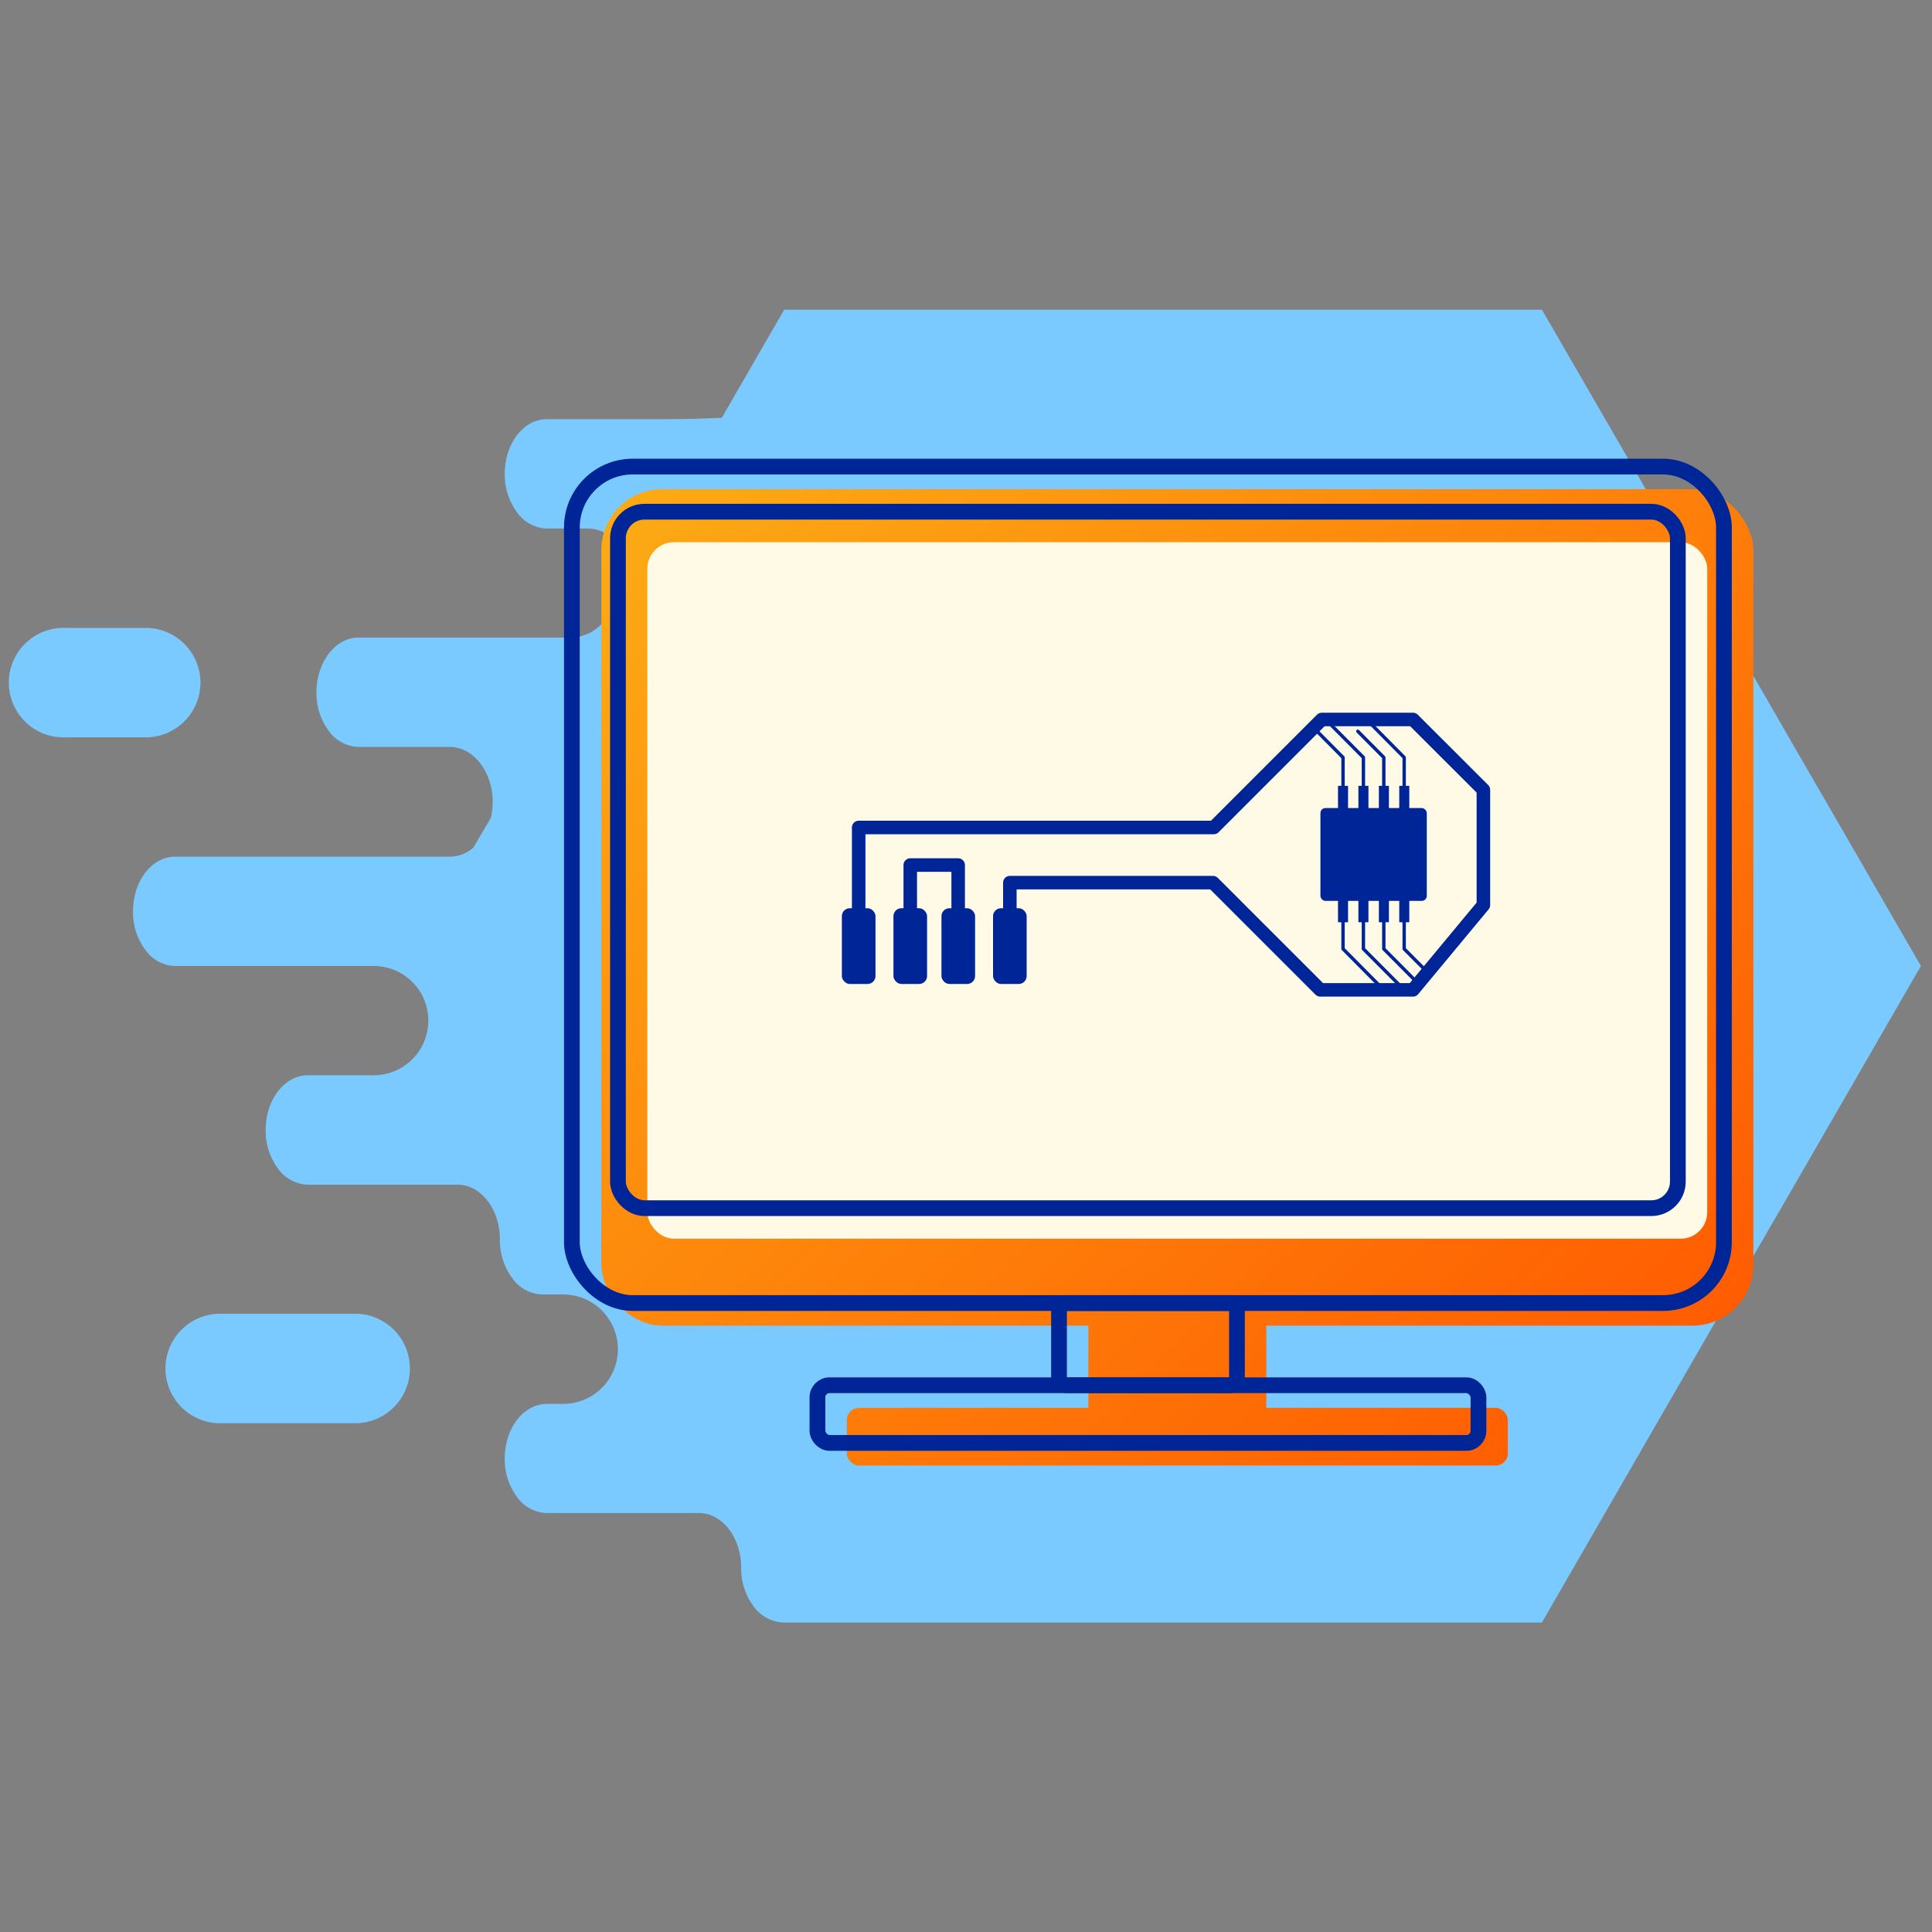 <svg id="Layer_1" data-name="Layer 1" xmlns="http://www.w3.org/2000/svg" xmlns:xlink="http://www.w3.org/1999/xlink" viewBox="0 0 200 200"><rect x="0" y="0" width="200" height="200" fill="#808080" stroke="none"/><defs><style>.cls-1{fill:#7bcaff;}.cls-2{fill:url(#linear-gradient);}.cls-3{fill:url(#linear-gradient-2);}.cls-4{fill:url(#linear-gradient-3);}.cls-5{fill:url(#linear-gradient-4);}.cls-6{fill:#fffae6;}.cls-10,.cls-7,.cls-8{fill:none;stroke:#002596;stroke-linecap:round;stroke-linejoin:round;}.cls-7{stroke-width:1.63px;}.cls-8{stroke-width:1.4px;}.cls-9{fill:#002596;}.cls-10{stroke-width:0.35px;}</style><linearGradient id="linear-gradient" x1="64.38" y1="35.36" x2="177.61" y2="150.7" gradientUnits="userSpaceOnUse"><stop offset="0" stop-color="#fcb116"/><stop offset="1" stop-color="#ff5700"/></linearGradient><linearGradient id="linear-gradient-2" x1="40.9" y1="58.41" x2="154.13" y2="173.75" xlink:href="#linear-gradient"/><linearGradient id="linear-gradient-3" x1="36.99" y1="62.25" x2="150.22" y2="177.59" xlink:href="#linear-gradient"/><linearGradient id="linear-gradient-4" x1="60.57" y1="30.5" x2="191.59" y2="160.58" xlink:href="#linear-gradient"/></defs><title>Full Root Access</title><path class="cls-1" d="M37.13,66c-2.42,0-4.37,2.54-4.37,5.67a6.53,6.53,0,0,0,1.28,4,3.92,3.92,0,0,0,3.09,1.65h9.49C49,77.35,51,79.89,51,83a7.56,7.56,0,0,1-.19,1.67h0L49,87.75a3.69,3.69,0,0,1-2.41.93H18.14c-2.43,0-4.37,2.53-4.37,5.66a6.51,6.51,0,0,0,1.28,4A3.91,3.91,0,0,0,18.14,100H38.69a5.66,5.66,0,0,1,4.9,2.83h0a5.66,5.66,0,0,1-4.9,8.48H31.87c-2.41,0-4.37,2.54-4.37,5.67a6.61,6.61,0,0,0,1.28,4,4,4,0,0,0,3.09,1.66H47.38c2.4,0,4.37,2.54,4.37,5.67a6.55,6.55,0,0,0,1.28,4A3.92,3.92,0,0,0,56.12,134H58.3a5.66,5.66,0,0,1,4.9,2.83h0a5.66,5.66,0,0,1-4.9,8.5H56.62c-2.42,0-4.37,2.52-4.37,5.65a6.58,6.58,0,0,0,1.28,4,3.93,3.93,0,0,0,3.09,1.65H72.36c2.41,0,4.37,2.54,4.37,5.67a6.49,6.49,0,0,0,1.29,4,4,4,0,0,0,3.08,1.66h78.52l19.61-34,6.55-11.32L198.85,100l-7.27-12.6-5.82-10.06L179.23,66l-6.52-11.31L159.62,32.06H81.18L74.72,43.25c-2.56.12-5,.14-5.61.14H56.62c-2.42,0-4.37,2.52-4.37,5.66a6.62,6.62,0,0,0,1.28,4,3.94,3.94,0,0,0,3.09,1.66h4.24a3.79,3.79,0,0,1,2.52,1,4.8,4.8,0,0,1,.75,5.89l-1.22,2.13A4.47,4.47,0,0,1,59,66Z"/><path class="cls-1" d="M37,136H22.56a5.67,5.67,0,0,0,0,11.33H37A5.67,5.67,0,0,0,37,136Z"/><path class="cls-1" d="M20.75,70.64A5.67,5.67,0,0,0,15.09,65H6.82a5.67,5.67,0,1,0,0,11.33h8.27A5.67,5.67,0,0,0,20.75,70.64Z"/><rect class="cls-2" x="62.25" y="50.64" width="119.26" height="86.59" rx="6.3" ry="6.3"/><rect class="cls-3" x="112.67" y="134.89" width="18.42" height="12.02" rx="0.92" ry="0.92"/><rect class="cls-4" x="87.66" y="145.74" width="68.43" height="5.97" rx="1.25" ry="1.25"/><rect class="cls-5" x="67.01" y="55.31" width="109.72" height="72.1" rx="2.75" ry="2.75"/><rect class="cls-6" x="67.01" y="56.13" width="109.72" height="72.1" rx="2.75" ry="2.75"/><rect class="cls-7" x="59.2" y="48.3" width="119.26" height="86.59" rx="6.3" ry="6.3"/><rect class="cls-7" x="109.63" y="134.89" width="18.42" height="8.51" rx="0.78" ry="0.78"/><rect class="cls-7" x="84.62" y="143.4" width="68.43" height="5.97" rx="1.25" ry="1.25"/><rect class="cls-7" x="63.97" y="52.97" width="109.72" height="72.1" rx="2.75" ry="2.75"/><polyline class="cls-8" points="88.89 95.1 88.89 85.66 125.65 85.66 136.83 74.48 146.27 74.48 153.56 81.76 153.56 93.69 146.27 102.47 136.67 102.47 125.57 91.37 104.54 91.37 104.54 94.85"/><rect class="cls-9" x="87.15" y="94.02" width="3.48" height="7.84" rx="0.82" ry="0.82"/><rect class="cls-9" x="102.8" y="94.02" width="3.48" height="7.84" rx="0.82" ry="0.82"/><rect class="cls-9" x="97.46" y="94.02" width="3.48" height="7.84" rx="0.82" ry="0.82"/><rect class="cls-9" x="92.49" y="94.02" width="3.48" height="7.84" rx="0.82" ry="0.82"/><rect class="cls-9" x="136.69" y="83.65" width="11.01" height="9.61" rx="0.52" ry="0.52"/><rect class="cls-9" x="138.51" y="81.35" width="1.04" height="2.57"/><rect class="cls-9" x="140.62" y="81.35" width="1.04" height="2.57"/><rect class="cls-9" x="142.74" y="81.35" width="1.04" height="2.57"/><rect class="cls-9" x="144.85" y="81.35" width="1.04" height="2.57"/><rect class="cls-9" x="138.51" y="92.9" width="1.04" height="2.57"/><rect class="cls-9" x="140.62" y="92.9" width="1.04" height="2.57"/><rect class="cls-9" x="142.74" y="92.9" width="1.04" height="2.57"/><rect class="cls-9" x="144.85" y="92.9" width="1.04" height="2.57"/><polyline class="cls-10" points="139.03 81.54 139.03 78.41 136.34 75.7"/><polyline class="cls-10" points="141.14 81.46 141.14 78.41 137.85 75.1"/><polyline class="cls-10" points="143.25 81.54 143.25 78.41 140.56 75.7"/><polyline class="cls-10" points="145.36 81.46 145.36 78.41 142.08 75.1"/><polyline class="cls-10" points="145.36 95.1 145.36 98.23 148.06 100.94"/><polyline class="cls-10" points="143.25 95.17 143.25 98.23 146.54 101.54"/><polyline class="cls-10" points="141.14 95.1 141.14 98.23 145.05 102.16"/><polyline class="cls-10" points="139.03 95.17 139.03 98.23 142.93 102.16"/><polyline class="cls-8" points="94.23 94.03 94.23 89.55 99.19 89.55 99.19 94.03"/></svg>